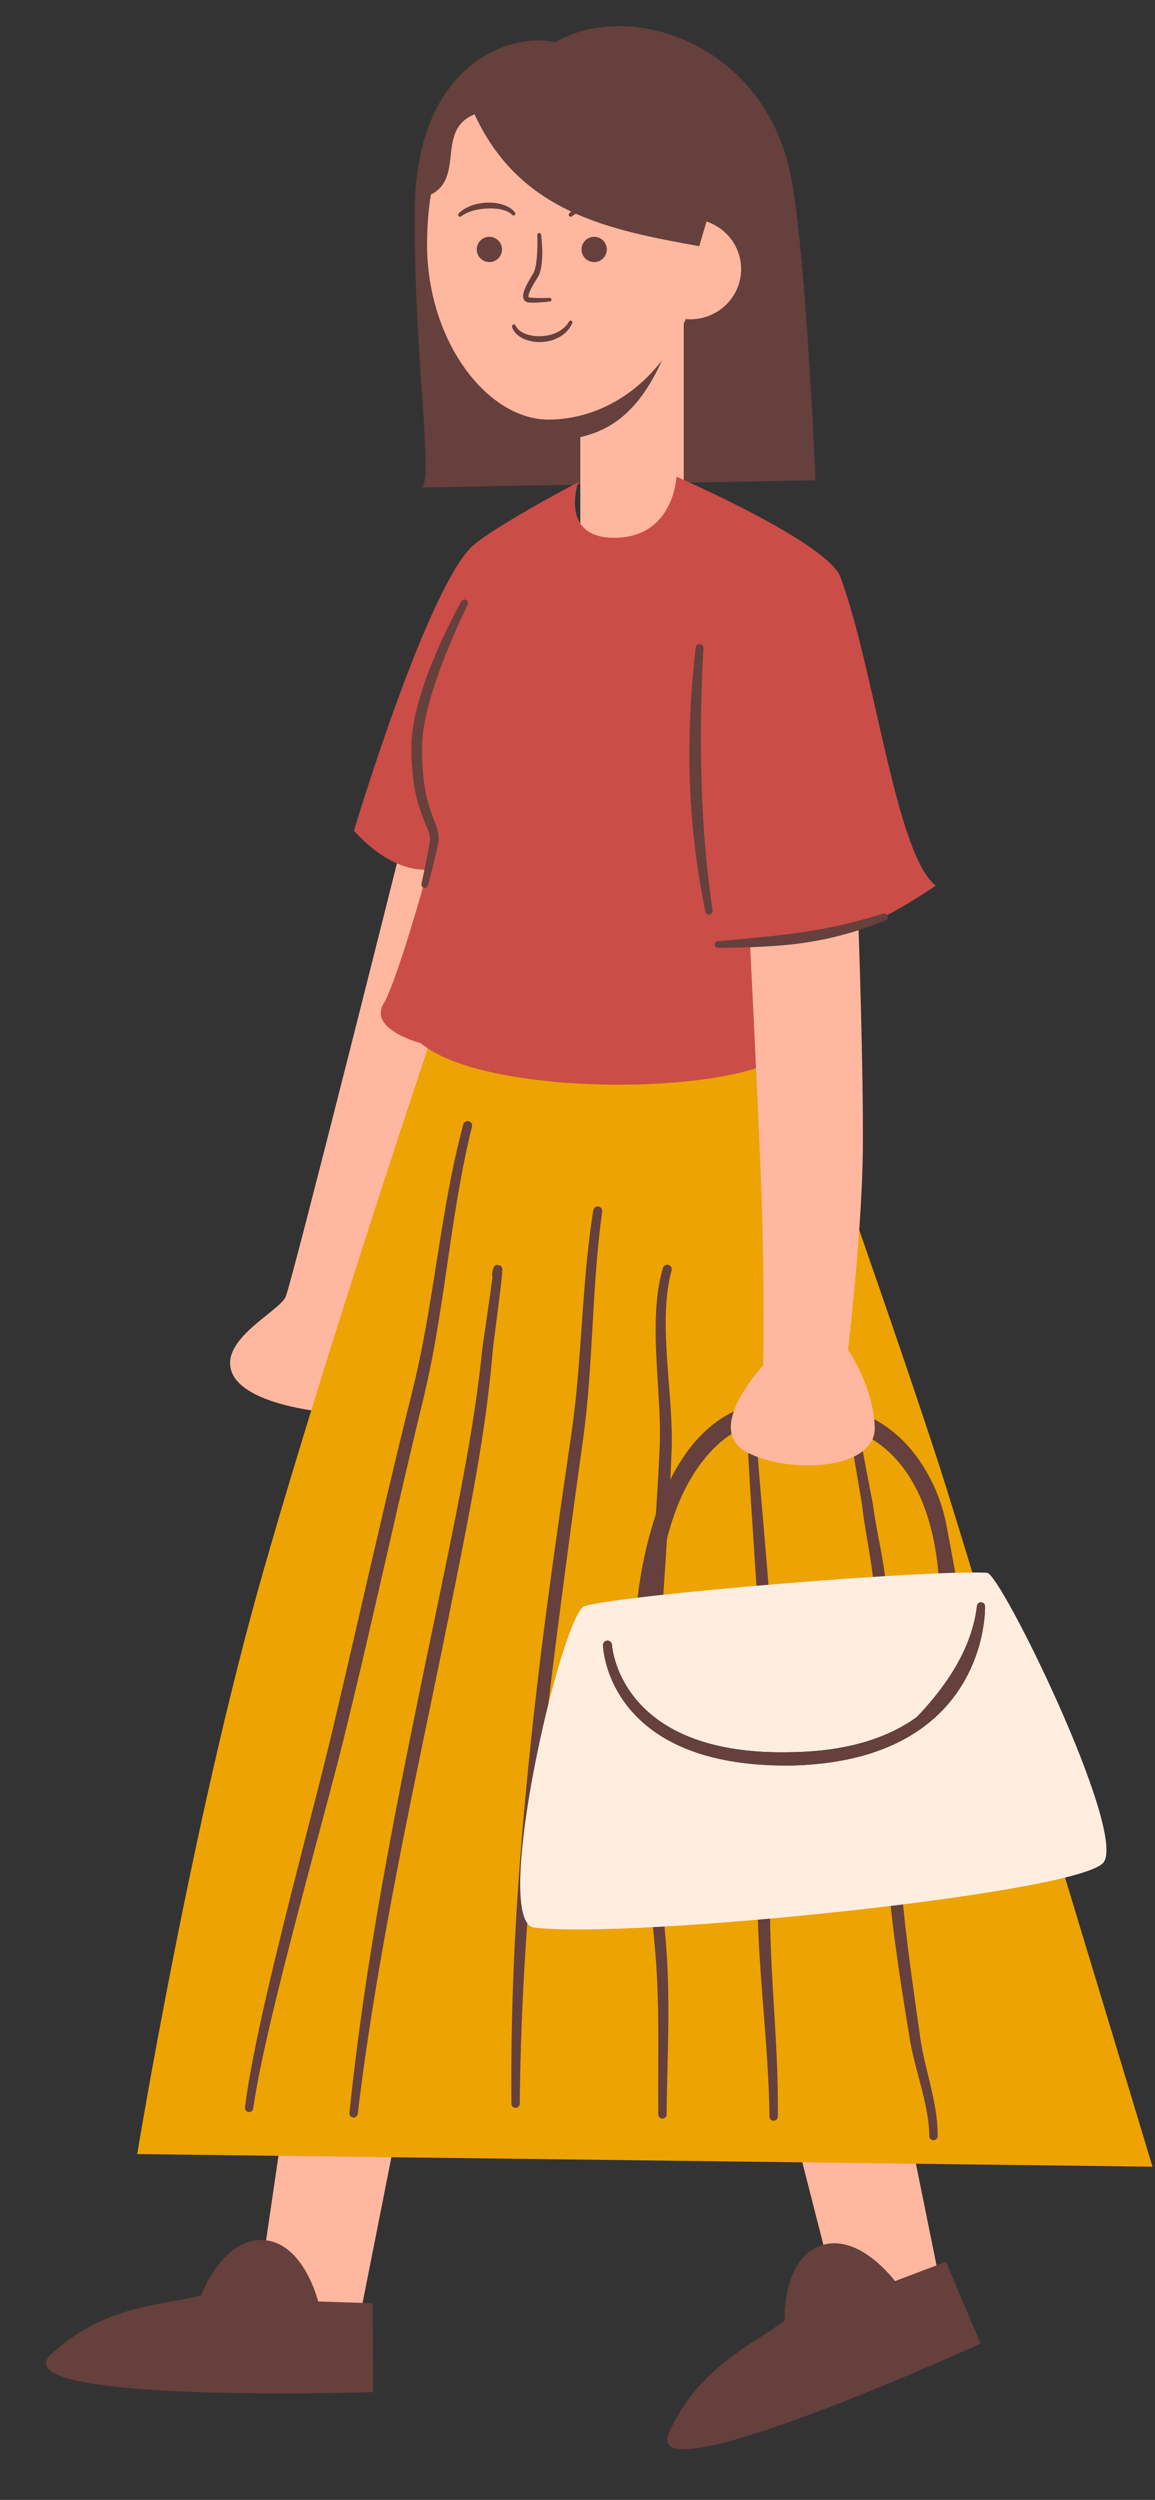 <?xml version="1.0" encoding="UTF-8"?><svg xmlns="http://www.w3.org/2000/svg" xmlns:xlink="http://www.w3.org/1999/xlink" clip-rule="evenodd" fill-rule="evenodd" height="2518.8" preserveAspectRatio="xMidYMid meet" stroke-linejoin="round" stroke-miterlimit="2" version="1.0" viewBox="-48.4 -26.6 1164.0 2518.8" width="1164.0" zoomAndPan="magnify"><rect x="-48.4" y="-26.6" width="1164.0" height="2518.8" fill="#333333" stroke="none"/><g><g><g id="change1_5"><path d="M12876,1855C12766.8,1826.1 12487.9,1900.11 12487,2328C12486.1,2746.1 12542.6,3082.27 12504,3087L13597,3067C13597,3067 13569.1,2398.41 13525,2207C13442.5,1849.26 13073.9,1736.6 12876,1855Z" fill="#65403d" transform="translate(-4175.83 -659.05) scale(.364)"/></g><g id="change2_7" transform="matrix(.364 0 0 .334 -4175.83 -580.297)"><ellipse cx="13250" cy="2469.5" fill="#ffb79f" rx="141" ry="151.5"/></g><g id="change2_5"><path d="M12812 2615H13126V3364H12812z" fill="#ffb79f" transform="matrix(.332 0 0 .364 -3717.169 -659.414)"/></g><g id="change1_6"><path d="M12977.3,2614L12929,2614L12920.8,2952.25C13012.6,2937.74 13103.1,2893.01 13175,2728L12977.3,2614Z" fill="#65403d" transform="translate(-4175.83 -659.05) scale(.364)"/></g><g id="change2_2"><path d="M12133,7549L12037,8203L12323,8213L12449,7576L12133,7549Z" fill="#ffb79f" transform="translate(-4175.83 -659.05) scale(.364)"/></g><g id="change2_1"><path d="M12133,7549L12037,8203L12323,8213L12449,7576L12133,7549Z" fill="#ffb79f" transform="rotate(-22.667 955.568 11578.647) scale(.364)"/></g><g id="change2_3"><path d="M12453,4068C12453,4068 12147.7,5286.13 12130,5327C12112.3,5367.87 11945.8,5445.11 11981,5536C12016.2,5626.89 12237,5646 12237,5646L12669,4520L12718,4051L12453,4068Z" fill="#ffb79f" transform="translate(-4175.83 -659.05) scale(.364)"/></g><g id="change1_7"><path d="M11896,8091C11896,8091 11954.1,7932.65 12067,7938C12179.9,7943.35 12220,8108 12220,8108L12371,8113L12372,8359C12372,8359 11333.8,8392.47 11481,8254C11628.2,8115.53 11800.1,8117.42 11896,8091Z" fill="#65403d" transform="translate(-4175.83 -659.05) scale(.364)"/></g><g id="change1_1"><path d="M11896,8091C11896,8091 11954.1,7932.65 12067,7938C12179.9,7943.35 12220,8108 12220,8108L12371,8113L12372,8359C12372,8359 11333.8,8392.47 11481,8254C11628.2,8115.53 11800.1,8117.42 11896,8091Z" fill="#65403d" transform="rotate(-22.667 955.568 11578.647) scale(.364)"/></g><g id="change3_1"><path d="M12584,4459C12584,4459 12265.9,5394.61 12068,6087C11870.1,6779.39 11719,7700 11719,7700L14530,7735C14530,7735 14058.6,6173.93 13958,5852C13857.4,5530.07 13527,4597 13527,4597L12584,4459Z" fill="#eda301" transform="translate(-4175.83 -659.05) scale(.364)"/></g><g id="change1_8"><path d="M12621.6,4849.91C12608.6,4898.91 12597.4,4948.55 12587.5,4998.6C12548.6,5195.82 12528.5,5399.37 12479.2,5594.6C12455.4,5689.77 12432.4,5785.05 12409.9,5880.43C12383.7,5991.7 12358,6103.06 12332.3,6214.44C12306.6,6325.72 12281.1,6437.04 12254.5,6548.15C12217.2,6705.57 12135,7007.64 12077,7260.61C12049,7382.58 12026.8,7493.19 12017.4,7570.76C12016.6,7577.08 12021,7582.87 12027.3,7583.69C12033.7,7584.51 12039.5,7580.04 12040.3,7573.73C12050.8,7496.94 12074.9,7387.66 12104.3,7267.06C12165.6,7014.9 12250.3,6713.58 12289.2,6556.57C12312.5,6461.33 12335.4,6366.01 12357.5,6270.55C12409.2,6048.05 12458.5,5825.07 12512.8,5602.88C12559.9,5406.44 12578,5202.08 12614.4,5003.71C12623.5,4954.08 12633.7,4904.82 12645.8,4856.16C12647.6,4849.48 12643.5,4842.66 12636.9,4840.94C12630.2,4839.21 12623.4,4843.23 12621.6,4849.91Z" fill="#65403d" transform="translate(-4175.83 -659.05) scale(.364)"/></g><g id="change1_9"><path d="M12702.8,5270.81C12696.2,5324.59 12675,5464.44 12674.2,5472.39C12666.9,5547.05 12656.4,5621.59 12644.3,5695.95C12626.1,5807.65 12604.1,5918.92 12581.5,6029.24C12556.5,6152.91 12530.2,6276.59 12504.8,6400.57C12466.6,6586.35 12429.2,6772.6 12396.2,6959.43C12359.3,7167.5 12328.2,7376.36 12306.6,7586.08C12305.9,7592.41 12310.5,7598.12 12316.8,7598.82C12323.2,7599.53 12328.9,7594.96 12329.6,7588.63C12354.5,7379.92 12389.7,7172.4 12428.8,6965.41C12464,6779.23 12502.9,6593.58 12541.3,6408.12C12567.1,6284.12 12592.2,6160.13 12616.8,6036.29C12638.4,5925.3 12659.9,5813.42 12676.7,5701.02C12688,5625.86 12697.1,5550.47 12703.4,5475.04C12704.1,5466.44 12725.8,5303.42 12729.5,5261.96C12729.9,5257.04 12730.1,5253.58 12730.1,5251.92C12729.9,5246.18 12727.3,5243.35 12726.4,5242.46C12724.4,5240.41 12709.3,5232.86 12704.6,5248.79C12704,5250.85 12703,5255.31 12701.6,5262.61C12701.1,5265.51 12701.6,5268.38 12702.8,5270.81ZM12727.3,5259.18C12728.6,5258.2 12730.5,5256.63 12728.8,5256.08C12727.9,5255.82 12727.6,5257.1 12727.3,5259.18Z" fill="#65403d" transform="translate(-4175.83 -659.05) scale(.364)"/></g><g id="change1_10"><path d="M12981.6,5087.8C12975,5129.52 12969.7,5171.34 12965.4,5213.25C12948.2,5379.8 12944.9,5547.51 12920,5713.44C12893.3,5896.91 12866.4,6080.54 12843.1,6264.61C12819.8,6448.82 12799.8,6633.44 12784.4,6818.39C12776.2,6917.1 12769.4,7015.91 12764.5,7114.85C12757,7263.13 12753.7,7411.65 12755,7560.45C12755,7566.82 12760.2,7571.99 12766.6,7571.99C12772.9,7571.99 12778.1,7566.82 12778.1,7560.45C12779.4,7412.17 12785.6,7264.26 12795.1,7116.61C12801.5,7018.07 12809.3,6919.67 12818.3,6821.35C12835.2,6637 12856.8,6453.06 12880.1,6269.31C12903.5,6085.43 12928.2,5901.72 12953.9,5718.29C12976.6,5551.47 12977.9,5383.18 12992.5,5215.83C12996.1,5174.32 13000.5,5132.86 13006.3,5091.5C13007.3,5084.68 13002.6,5078.31 12995.8,5077.29C12989,5076.27 12982.6,5080.98 12981.6,5087.8Z" fill="#65403d" transform="translate(-4175.83 -659.05) scale(.364)"/></g><g id="change1_11"><path d="M13174.5,5247.31C13160.8,5293.14 13155.5,5344.46 13154.5,5398.15C13152.3,5513.62 13170.4,5640.24 13165.4,5745.11C13159.2,5889.62 13147.3,6033.49 13137,6177.43C13130.1,6273.76 13123.8,6370.12 13120.2,6466.68C13116.2,6570.1 13115.5,6673.74 13119.7,6777.82C13121.3,6816.16 13124.2,6854.47 13127.9,6892.77C13136.3,6981.2 13148.2,7069.54 13154.7,7157.9C13159.2,7215.77 13160.9,7273.06 13161.5,7330.21C13162.4,7416.79 13160.8,7503.01 13161.6,7590.34C13161.6,7596.71 13166.8,7601.88 13173.1,7601.88C13179.5,7601.88 13184.7,7596.71 13184.7,7590.34C13185.5,7502.98 13188.9,7416.77 13189.5,7330.16C13189.9,7272.36 13189.1,7214.39 13185.6,7155.8C13180,7067.15 13169.2,6978.47 13161.8,6889.75C13158.6,6852.01 13156,6814.27 13154.8,6776.52C13151.3,6673.34 13153.1,6570.62 13157.3,6468.13C13161.1,6371.95 13167.2,6275.97 13173.7,6179.98C13183.3,6035.65 13193.7,5891.32 13198.8,5746.42C13202.1,5641.11 13182.1,5514.34 13182.2,5398.44C13182.3,5347.21 13186.3,5298.15 13198.5,5254.2C13200.4,5247.57 13196.6,5240.64 13189.9,5238.74C13183.3,5236.84 13176.4,5240.68 13174.5,5247.31Z" fill="#65403d" transform="translate(-4175.83 -659.05) scale(.364)"/></g><g id="change1_12"><path d="M13434.6,5720.62C13435.5,5717.65 13435.3,5714.35 13433.8,5711.38C13430.6,5705.24 13423.1,5702.84 13416.9,5706C13415,5706.95 13411.8,5709.07 13410.3,5714.31C13410,5715.59 13409.6,5718.35 13409.5,5722.5C13409.3,5731.15 13409.9,5749.3 13411.2,5774.29C13414.7,5842.72 13422.7,5963.3 13430.3,6079.08C13435.1,6153.8 13439.9,6226.5 13442.6,6281.84C13445,6332.32 13445.9,6382.86 13446,6433.42C13446.1,6514.47 13443.8,6595.6 13441.5,6676.75C13437.9,6799.12 13434.4,6921.52 13437.2,7043.56C13441.3,7191.23 13458.1,7338.61 13465.8,7486.13C13467.7,7522.85 13469.1,7559.57 13469.5,7596.32C13469.5,7602.69 13474.7,7607.86 13481.1,7607.86C13487.4,7607.86 13492.6,7602.69 13492.6,7596.32C13493.3,7540.73 13491.9,7485.14 13489.4,7429.53C13483.6,7300.69 13472.3,7171.84 13471.1,7042.94C13470,6954.38 13472.6,6865.69 13475.4,6776.93C13478.3,6687.9 13481.6,6598.82 13482.5,6509.82C13483.3,6433.11 13482.1,6356.46 13477.7,6279.96C13474.4,6224.46 13469.1,6151.56 13462.9,6076.68C13453.5,5961.15 13442.4,5840.92 13437.4,5772.65C13435.7,5748.62 13434.6,5731.15 13434.6,5722.82C13434.6,5722.08 13434.6,5721.19 13434.6,5720.62Z" fill="#65403d" transform="translate(-4175.83 -659.05) scale(.364)"/></g><g id="change1_13"><path d="M13714.5,5683.12C13716.1,5681.34 13717.6,5679.11 13715.8,5678.88C13716.2,5675.66 13715.3,5672.3 13713.2,5669.57C13709.9,5665.43 13706.2,5664.83 13703.7,5664.69C13700,5664.47 13696.5,5665.69 13693.5,5669.14C13692.5,5670.21 13690.2,5673.38 13690.3,5679.25C13690.3,5682.75 13691.1,5690.65 13692.6,5701.54C13700.4,5757.36 13725.5,5898.43 13726.3,5905.99C13732.5,5962.4 13744.2,6017.74 13752.2,6073.95C13754.2,6087.67 13755.9,6101.43 13757.3,6115.29C13761.1,6152.68 13763.7,6189.97 13765.5,6227.22C13769.8,6315.03 13770,6402.64 13773.5,6490.98C13778.8,6610.46 13782.9,6730.71 13791.1,6850.54C13796.5,6930.72 13803.9,7010.68 13814.1,7090.15C13820.4,7138.88 13827.4,7187.99 13834.9,7237.03C13842.4,7286 13850.4,7334.88 13858.3,7383.28C13868.5,7444.96 13890.3,7507.65 13902.8,7570.66C13908.1,7597.12 13911.7,7623.62 13912,7650.14C13912,7656.5 13917.2,7661.68 13923.5,7661.68C13929.9,7661.68 13935.1,7656.5 13935.1,7650.14C13935.4,7622.16 13932.2,7594.11 13927.2,7566.09C13916.1,7503.18 13895.8,7440.39 13887.1,7378.86C13878.7,7320.75 13870.3,7261.93 13862.5,7203.17C13857.2,7164.02 13852.1,7124.91 13847.6,7086.04C13838.3,7007.13 13832.2,6927.73 13827.2,6848.19C13819.8,6728.57 13815.5,6608.61 13810.4,6489.37C13806.9,6413.66 13805.7,6338.46 13802.2,6263.24C13799.9,6212.78 13796.5,6162.32 13790.8,6111.68C13789.1,6097.37 13787.1,6083.15 13784.9,6069C13776,6013.23 13763.3,5958.41 13756,5902.43C13755,5894.85 13726.8,5753.68 13717.9,5697.78C13717,5692.35 13715.2,5686.79 13714.5,5683.12ZM13695.2,5686.81C13696.3,5687.76 13697.4,5688.4 13698.4,5688.82C13697.2,5688.33 13696.2,5687.66 13695.2,5686.81ZM13694.8,5686.45L13694.8,5686.47L13694.8,5686.41L13694.8,5686.45ZM13715.8,5678.88C13715.6,5678.85 13715.5,5678.85 13715.3,5678.85C13714.1,5678.88 13714.1,5680.48 13714.5,5682.99L13714.4,5683.33L13714.5,5683.12L13714.5,5682.99C13715.2,5681.7 13715.6,5680.3 13715.8,5678.88Z" fill="#65403d" transform="translate(-4175.83 -659.05) scale(.364)"/></g><g id="change1_2"><path d="M13180.8,6201.63C13180.8,6201.63 13180.6,5975.55 13282.9,5814.91C13330.2,5740.64 13394.8,5680.52 13486.1,5670.33C13688.8,5645.17 13805.7,5714.03 13872.8,5812.39C13915.7,5875.3 13938.7,5949.49 13950.9,6018.35C13972.2,6139.24 13960.7,6243.81 13960.7,6243.81C13959.5,6252.82 14021.8,6253.11 14030.8,6254.32C14039.8,6255.53 13983.9,5964.76 13983.9,5964.76C13972.9,5901.48 13948.8,5840.76 13912.7,5785.7C13839.2,5673.46 13708.6,5591.77 13479.9,5617.67C13372.5,5631.18 13295,5700.37 13241.2,5789.02C13211,5838.73 13188.1,5894.36 13171.2,5948.43C13130,6080.01 13123.2,6201.63 13123.2,6201.63C13122.5,6211.45 13129.8,6220.03 13139.6,6220.79C13149.4,6221.55 13158,6214.19 13158.8,6204.37L13180.8,6201.63Z" fill="#65403d" transform="translate(-4184.206 -658.322) scale(.364)"/></g><g id="change4_1"><path d="M12958,6183C12894.7,6201.52 12696.5,7057.83 12818,7073C13083,7106.08 14335,6977.99 14395,6892C14457.4,6802.57 14110.1,6093.1 14072,6091C13906.6,6081.87 13065,6151.69 12958,6183Z" fill="#ffede0" transform="translate(-4175.83 -659.05) scale(.364)"/></g><g id="change1_14"><path d="M13008.6,6291.46C13008.6,6291.48 13011.1,6426.41 13143.2,6525.06C13220,6582.43 13341.4,6627.22 13532.4,6624.49C13701.4,6620.17 13817.1,6576.16 13896.1,6517.54C13942.6,6483.03 13976.5,6443.48 14001.1,6403.94C14069.8,6293.63 14066.4,6183.84 14066.4,6183.84C14066.4,6177.53 14061.2,6172.47 14054.8,6172.56C14048.5,6172.65 14044.3,6177.89 14043.6,6184.16C14029.7,6295.29 13967,6396.04 13876.7,6490.93C13801.1,6545.03 13691.4,6585.16 13531.6,6587.51C13351.1,6592.2 13236,6551.74 13162.3,6498.96C13040.4,6411.71 13033.4,6290.54 13033.4,6290.54C13033.1,6283.71 13027.4,6278.36 13020.5,6278.61C13013.7,6278.87 13008.4,6284.62 13008.6,6291.46ZM13008.6,6291.46L13008.6,6291.46L13008.6,6291.46Z" fill="#65403d" transform="translate(-4175.83 -659.05) scale(.364)"/></g><g id="change1_15"><path d="M13008.6,6291.46C13008.6,6291.48 13011.1,6426.41 13143.2,6525.06C13220,6582.43 13341.4,6627.22 13532.4,6624.49C13701.4,6620.17 13817.1,6576.16 13896.1,6517.54C13942.6,6483.03 13976.5,6443.48 14001.1,6403.94C14069.8,6293.63 14066.4,6183.84 14066.4,6183.84C14066.4,6177.53 14061.2,6172.47 14054.8,6172.56C14048.5,6172.65 14044.2,6177.88 14043.6,6184.16C14030.7,6308.6 13964.2,6405.21 13876.7,6490.93C13801.1,6545.03 13691.4,6585.16 13531.6,6587.51C13351.1,6592.2 13236,6551.74 13162.3,6498.96C13040.4,6411.71 13033.4,6290.54 13033.4,6290.54C13033.1,6283.71 13027.4,6278.36 13020.5,6278.61C13013.7,6278.87 13008.4,6284.62 13008.6,6291.46ZM13008.6,6291.46L13008.6,6291.46L13008.6,6291.46Z" fill="#65403d" transform="translate(-4175.83 -659.05) scale(.364)"/></g><g id="change5_1"><path d="M12940,3072C12940,3072 12684.6,3206.64 12639,3257C12510,3399.33 12319,4037 12319,4037C12366.5,4089.34 12439.4,4147.63 12524,4145C12524,4145 12440.1,4449.5 12401,4516C12358.9,4587.57 12504,4625 12504,4625C12703.6,4793.37 13544.8,4767.73 13543,4607L13504,4334C13652.2,4350.08 13778.3,4291.32 13930,4189C13818.9,4103.02 13761.2,3591.8 13666,3335C13630.4,3238.81 13212,3057 13212,3057C13212,3057 13205.4,3220.98 13047,3226C12884.7,3231.14 12940,3072 12940,3072Z" fill="#cb4d47" transform="translate(-4175.83 -659.05) scale(.364)"/></g><g id="change1_16"><path d="M12616.2,3402.3C12616.2,3402.3 12583.1,3460.68 12549.5,3538.2C12536.8,3567.62 12524,3599.8 12512.9,3632.55C12493.3,3690.52 12479,3750.28 12478.1,3799.81C12477.9,3845.26 12480.9,3881.8 12485.8,3911.71C12494.9,3967.24 12509.8,4000.06 12520,4024.76C12526.6,4040.66 12531.5,4052.44 12529.4,4065.97C12527.4,4078.53 12524.2,4095.7 12520.8,4113.03C12513.8,4148.11 12506,4183.83 12506,4183.83C12504.8,4188.78 12507.9,4193.77 12512.8,4194.96C12517.8,4196.16 12522.8,4193.12 12524,4188.17C12524,4188.17 12533.4,4152.64 12541.9,4117.69C12546.2,4100.15 12550.1,4082.76 12552.6,4070.03C12556,4052.43 12551.6,4036.5 12543.6,4015.43C12534.7,3991.7 12521.3,3960.28 12513.7,3907.43C12509.5,3878.71 12507,3843.7 12507.9,3800.19C12508.3,3753.23 12522,3696.65 12539.8,3641.41C12550.1,3609.16 12561.9,3577.37 12573.5,3548.16C12604.2,3470.76 12633.8,3411.7 12633.8,3411.7C12636.4,3406.84 12634.6,3400.78 12629.7,3398.19C12624.8,3395.59 12618.8,3397.43 12616.2,3402.3Z" fill="#65403d" transform="translate(-4175.83 -659.05) scale(.364)"/></g><g id="change1_17"><path d="M13265.2,3530.07C13259.7,3579.71 13255.1,3628.36 13252.2,3676.19C13247.8,3751.84 13246.6,3825.26 13248.9,3896.41C13251.4,3972.15 13257.8,4045.33 13267.3,4116.02C13273.9,4165.51 13282.5,4213.67 13292.1,4260.76C13293.1,4266.2 13298.3,4269.83 13303.8,4268.86C13309.2,4267.88 13312.8,4262.68 13311.9,4257.24C13304.7,4210.2 13299.2,4162.09 13294.4,4112.89C13287.6,4042.71 13283.5,3970.3 13281.3,3895.41C13279.2,3824.98 13278.9,3752.39 13280.9,3677.41C13282.1,3629.87 13283.7,3581.41 13286.8,3531.93C13287.3,3525.97 13282.9,3520.71 13276.9,3520.2C13271,3519.68 13265.7,3524.1 13265.2,3530.07Z" fill="#65403d" transform="translate(-4175.83 -659.05) scale(.364)"/></g><g id="change2_4"><path d="M13415.5,4348.73C13415.5,4348.73 13430,4627.32 13444,4957C13458,5286.68 13452,5517 13452,5517C13452,5517 13284.5,5695.15 13408,5758C13531.5,5820.85 13765.2,5803.65 13761,5688C13756.8,5572.35 13687,5474 13687,5474C13687,5474 13726.2,5142.2 13728,4918C13729.8,4693.8 13716,4307 13716,4307L13415.5,4348.73Z" fill="#ffb79f" transform="translate(-4175.83 -659.05) scale(.364)"/></g><g id="change1_18"><path d="M13783.6,4266.6C13752.4,4276.59 13722.8,4284.54 13694.3,4291.6C13663,4299.33 13633.2,4305.7 13603.8,4310.83C13589.1,4313.4 13574.5,4315.69 13560,4317.87C13537.9,4321.17 13516,4324.11 13493.8,4326.65C13471.9,4329.15 13449.8,4331.28 13427.1,4333.45C13394.9,4336.52 13361.7,4339.69 13326.5,4342.79C13321.4,4343.06 13317.5,4347.4 13317.8,4352.48C13318.1,4357.57 13322.4,4361.48 13327.5,4361.21C13360.2,4360.67 13391.2,4360.44 13421.3,4359.27C13470,4357.37 13516.1,4354.27 13562.4,4347.67C13607.7,4341.21 13653.2,4331.45 13701.2,4317.04C13729.9,4308.45 13759.3,4297.74 13790.4,4285.4C13795.6,4283.55 13798.3,4277.82 13796.4,4272.63C13794.5,4267.44 13788.8,4264.73 13783.6,4266.6Z" fill="#65403d" transform="translate(-4175.83 -659.05) scale(.364)"/></g><g id="change2_6"><path d="M12872.5,1923C13133.8,1923 13346,2141.66 13346,2411C13346,2680.34 13133.8,2894.99 12872.5,2899C12677.1,2902 12485.4,2683.34 12485.4,2414C12485.4,2144.66 12611.2,1923 12872.5,1923Z" fill="#ffb79f" transform="matrix(.32 0 0 .364 -3613.337 -659.05)"/></g><g id="change1_19"><path d="M12756.9,2642.89C12760.9,2655.52 12770.9,2665.93 12784.6,2673.21C12793,2677.68 12802.8,2680.83 12813.2,2682.65C12822.8,2684.31 12832.9,2684.85 12843,2683.97C12859.5,2682.54 12876.1,2677.65 12890.3,2669.05C12904.4,2660.47 12916.2,2648.26 12923.5,2632.3C12924.7,2629.83 12923.8,2626.79 12921.3,2625.53C12918.8,2624.26 12915.8,2625.23 12914.5,2627.7C12908.5,2638.11 12900.1,2646.02 12890.7,2652.23C12876.3,2661.71 12858.9,2666.49 12841.7,2667.76C12832.9,2668.41 12824,2668.24 12815.7,2667.07C12806.7,2665.82 12798.3,2663.56 12790.9,2660.28C12779.9,2655.4 12771.1,2648.57 12767.1,2639.11C12766.1,2636.29 12762.9,2634.85 12760.1,2635.89C12757.3,2636.93 12755.8,2640.07 12756.9,2642.89Z" fill="#65403d" transform="translate(-4175.83 -659.05) scale(.364)"/></g><g id="change1_20"><path d="M12826.6,2388.47C12826.6,2388.47 12828.2,2423.16 12824.9,2454.91C12823.2,2470.74 12820.7,2485.87 12815.1,2494.77C12804.9,2511.84 12792.3,2532.81 12788.6,2547.7C12786.5,2556.3 12787.2,2563.37 12790.5,2567.97C12793.2,2571.72 12797.5,2574.56 12804.4,2575C12811.8,2575.39 12819.8,2575.34 12827.5,2575C12845.5,2574.18 12861.5,2572.01 12861.5,2572.01C12864.2,2571.74 12866.3,2569.28 12866,2566.52C12865.7,2563.76 12863.3,2561.73 12860.5,2561.99C12860.5,2561.99 12848.1,2562.65 12832.9,2562.49C12824,2562.39 12814.3,2562.02 12805.6,2561C12804.2,2560.86 12803.2,2560.6 12802.5,2559.94C12802,2559.38 12802.1,2558.49 12802.1,2557.53C12802.1,2553.99 12803.6,2549.65 12805.7,2544.76C12811,2531.94 12820.8,2516.35 12828.9,2503.23C12835.2,2492.58 12838.7,2474.84 12839.9,2456.13C12840.5,2446.88 12840.6,2437.4 12840.4,2428.54C12839.8,2405.95 12837.4,2387.53 12837.4,2387.53C12837.2,2384.54 12834.5,2382.31 12831.5,2382.57C12828.5,2382.83 12826.3,2385.47 12826.6,2388.47Z" fill="#65403d" transform="translate(-4175.83 -659.05) scale(.364)"/></g><g id="change1_3" transform="translate(-4177.65 -672.524) scale(.364)"><circle cx="12699" cy="2465" fill="#65403d" r="35"/></g><g id="change1_4" transform="translate(-4072.042 -672.524) scale(.364)"><circle cx="12699" cy="2465" fill="#65403d" r="35"/></g><g id="change1_21"><path d="M12616.7,2336.03C12623.8,2330.22 12632.9,2326.03 12642.9,2322.61C12656.6,2317.91 12672.1,2315.41 12687.4,2314.68C12703.3,2313.92 12719,2315.01 12732.1,2318.79C12742.4,2321.74 12751.3,2325.83 12757.1,2332.18C12758.9,2334.33 12762,2334.65 12764.2,2332.89C12766.3,2331.14 12766.7,2327.97 12764.9,2325.82C12758.7,2317.26 12748.8,2310.45 12736.5,2305.78C12722.1,2300.32 12704.5,2297.72 12686.7,2298.43C12672.7,2298.98 12658.4,2301.65 12645.6,2306.15C12631.2,2311.22 12618.5,2318.72 12609.3,2327.97C12607.1,2329.99 12606.9,2333.44 12609,2335.67C12611,2337.89 12614.4,2338.05 12616.7,2336.03Z" fill="#65403d" transform="translate(-4175.83 -659.05) scale(.364)"/></g><g id="change1_23"><path d="M12616.7,2336.03C12623.8,2330.22 12632.9,2326.03 12642.9,2322.61C12656.6,2317.91 12672.1,2315.41 12687.4,2314.68C12703.3,2313.92 12719,2315.01 12732.1,2318.79C12742.4,2321.74 12751.3,2325.83 12757.1,2332.18C12758.9,2334.33 12762,2334.65 12764.2,2332.89C12766.3,2331.14 12766.7,2327.97 12764.9,2325.82C12758.7,2317.26 12748.8,2310.45 12736.5,2305.78C12722.1,2300.32 12704.5,2297.72 12686.7,2298.43C12672.7,2298.98 12658.4,2301.65 12645.6,2306.15C12631.2,2311.22 12618.5,2318.72 12609.3,2327.97C12607.1,2329.99 12606.9,2333.44 12609,2335.67C12611,2337.89 12614.4,2338.05 12616.7,2336.03Z" fill="#65403d" transform="translate(-4064.394 -659.05) scale(.364)"/></g><g id="change1_22"><path d="M12509,2285C12638.7,2247.74 12537.7,2100.23 12653,2054C12778.7,2326.61 13026.2,2374.02 13275,2419L13304,2321C13304,2321 13242.1,1979.72 13194,1937C13145.9,1894.28 12836.4,1829.59 12689,1959C12541.6,2088.41 12519.7,2064.46 12509,2285Z" fill="#65403d" transform="translate(-4175.83 -659.05) scale(.364)"/></g></g></g></svg>